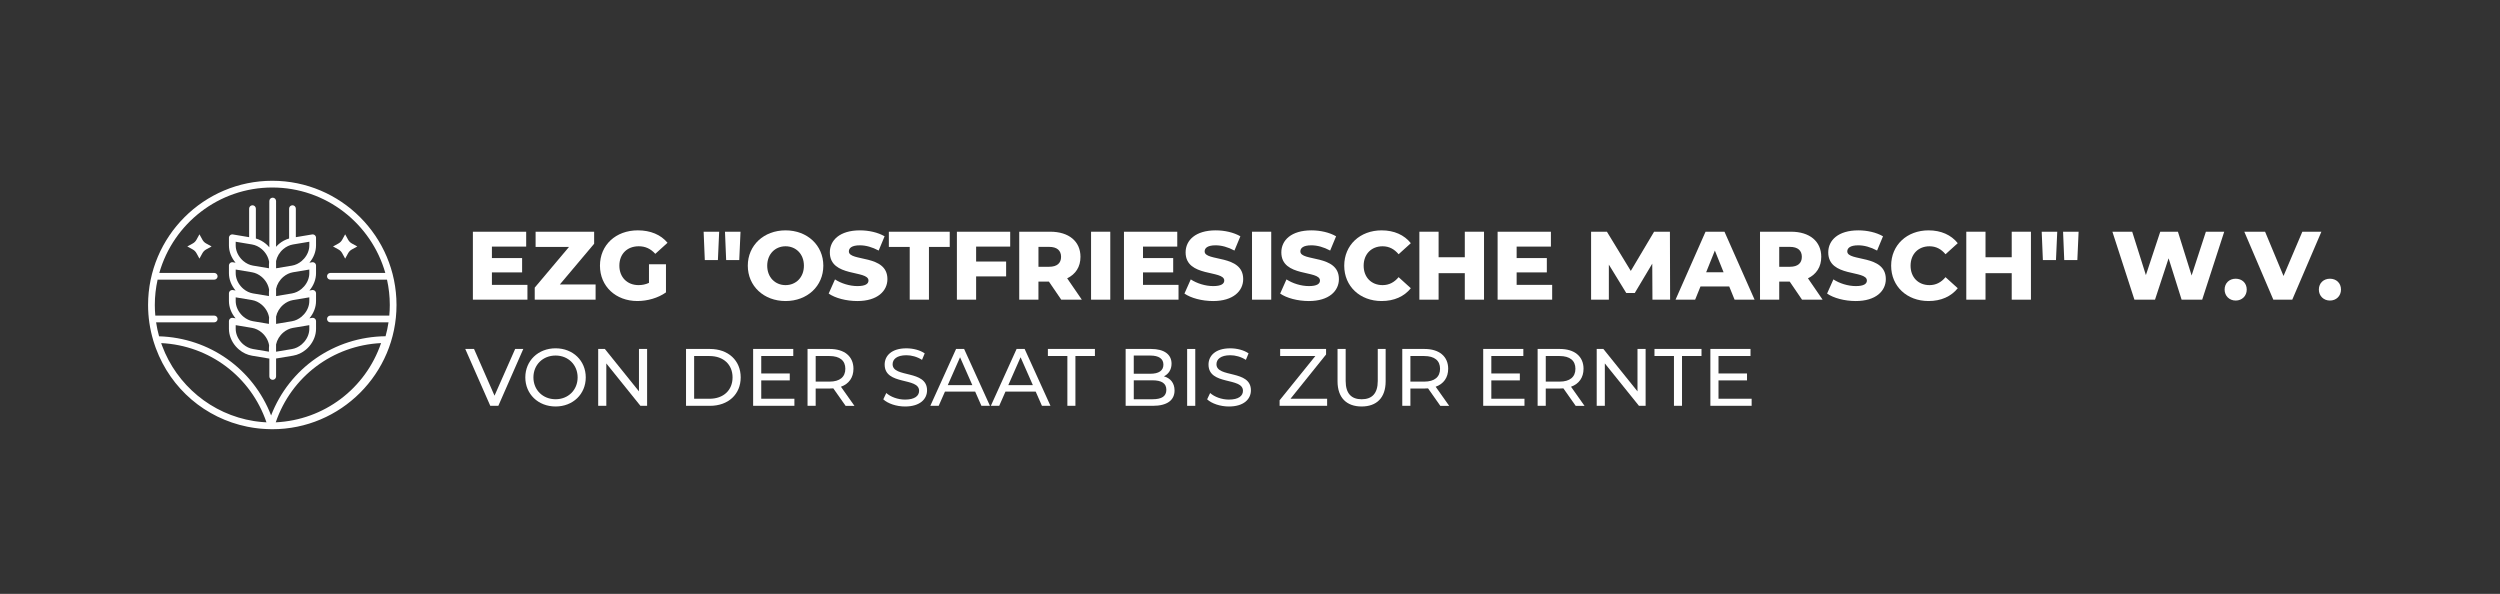 <?xml version="1.0" encoding="UTF-8"?>
<!-- Generator: Adobe Illustrator 28.2.0, SVG Export Plug-In . SVG Version: 6.00 Build 0)  -->
<svg xmlns="http://www.w3.org/2000/svg" xmlns:xlink="http://www.w3.org/1999/xlink" version="1.1" x="0px" y="0px" viewBox="0 0 1864.04 442.8" style="enable-background:new 0 0 1864.04 442.8;" xml:space="preserve">
<rect x="0" y="0" width="1864.04" height="442.8" fill="#333333" stroke="none"/>
<style type="text/css">
	.st0{fill:#FFFFFF;}
</style>
<g id="background">
</g>
<g id="object">
	<g>
		<path class="st0" d="M393.27,212.37v11.08h-40.68v-50.67h39.74v11.08h-25.55v8.54h22.51v10.71h-22.51v9.27H393.27z"></path>
		<path class="st0" d="M444.09,212.08v11.36H398.7v-8.98l25.55-30.33h-24.9v-11.36H443v8.98l-25.55,30.33H444.09z"></path>
		<path class="st0" d="M483.89,197.02h12.67v20.99c-5.86,4.2-13.9,6.44-21.28,6.44c-16.14,0-27.94-10.93-27.94-26.35    c0-15.42,11.8-26.35,28.23-26.35c9.48,0,17.16,3.26,22.15,9.27l-9.12,8.25c-3.47-3.84-7.46-5.65-12.31-5.65    c-8.69,0-14.48,5.72-14.48,14.48c0,8.54,5.79,14.48,14.33,14.48c2.68,0,5.21-0.51,7.75-1.67V197.02z"></path>
		<path class="st0" d="M524.64,172.77h11.58l-0.94,21.14h-9.77L524.64,172.77z M540.56,172.77h11.58l-0.94,21.14h-9.77    L540.56,172.77z"></path>
		<path class="st0" d="M557.57,198.11c0-15.2,11.94-26.35,28.16-26.35c16.22,0,28.16,11.15,28.16,26.35    c0,15.2-11.94,26.35-28.16,26.35C569.52,224.46,557.57,213.31,557.57,198.11z M599.41,198.11c0-8.76-6.01-14.48-13.68-14.48    c-7.67,0-13.68,5.72-13.68,14.48c0,8.76,6.01,14.48,13.68,14.48C593.4,212.59,599.41,206.87,599.41,198.11z"></path>
		<path class="st0" d="M617.87,218.89l4.71-10.57c4.49,2.97,10.86,4.99,16.72,4.99c5.94,0,8.25-1.67,8.25-4.13    c0-8.04-28.81-2.17-28.81-20.99c0-9.05,7.38-16.43,22.44-16.43c6.59,0,13.39,1.52,18.39,4.42l-4.42,10.64    c-4.85-2.61-9.63-3.91-14.04-3.91c-6.01,0-8.18,2.03-8.18,4.56c0,7.75,28.74,1.95,28.74,20.63c0,8.83-7.38,16.36-22.44,16.36    C630.9,224.46,622.64,222.22,617.87,218.89z"></path>
		<path class="st0" d="M678.3,184.14h-15.56v-11.36h45.39v11.36h-15.49v39.31H678.3V184.14z"></path>
		<path class="st0" d="M727.81,183.85V195h22.37v11.08h-22.37v17.37h-14.33v-50.67h39.74v11.08H727.81z"></path>
		<path class="st0" d="M782.1,209.98h-7.82v13.46h-14.33v-50.67h23.16c13.83,0,22.51,7.17,22.51,18.75c0,7.46-3.62,12.96-9.92,16    l10.93,15.93h-15.35L782.1,209.98z M782.25,184.07h-7.96v14.84h7.96c5.94,0,8.9-2.75,8.9-7.38    C791.15,186.82,788.18,184.07,782.25,184.07z"></path>
		<path class="st0" d="M813.51,172.77h14.33v50.67h-14.33V172.77z"></path>
		<path class="st0" d="M878.73,212.37v11.08h-40.68v-50.67h39.74v11.08h-25.55v8.54h22.51v10.71h-22.51v9.27H878.73z"></path>
		<path class="st0" d="M883.14,218.89l4.71-10.57c4.49,2.97,10.86,4.99,16.72,4.99c5.94,0,8.25-1.67,8.25-4.13    c0-8.04-28.81-2.17-28.81-20.99c0-9.05,7.38-16.43,22.44-16.43c6.59,0,13.39,1.52,18.39,4.42l-4.42,10.64    c-4.85-2.61-9.63-3.91-14.04-3.91c-6.01,0-8.18,2.03-8.18,4.56c0,7.75,28.74,1.95,28.74,20.63c0,8.83-7.38,16.36-22.44,16.36    C896.17,224.46,887.92,222.22,883.14,218.89z"></path>
		<path class="st0" d="M933.52,172.77h14.33v50.67h-14.33V172.77z"></path>
		<path class="st0" d="M954.51,218.89l4.71-10.57c4.49,2.97,10.86,4.99,16.72,4.99c5.94,0,8.25-1.67,8.25-4.13    c0-8.04-28.81-2.17-28.81-20.99c0-9.05,7.38-16.43,22.44-16.43c6.59,0,13.39,1.52,18.39,4.42l-4.42,10.64    c-4.85-2.61-9.63-3.91-14.04-3.91c-6.01,0-8.18,2.03-8.18,4.56c0,7.75,28.74,1.95,28.74,20.63c0,8.83-7.38,16.36-22.44,16.36    C967.54,224.46,959.28,222.22,954.51,218.89z"></path>
		<path class="st0" d="M1002.28,198.11c0-15.42,11.8-26.35,27.87-26.35c9.34,0,16.87,3.4,21.79,9.56l-9.12,8.25    c-3.18-3.84-7.09-5.94-11.94-5.94c-8.33,0-14.12,5.79-14.12,14.48s5.79,14.48,14.12,14.48c4.85,0,8.76-2.1,11.94-5.94l9.12,8.25    c-4.92,6.15-12.45,9.55-21.79,9.55C1014.08,224.46,1002.28,213.53,1002.28,198.11z"></path>
		<path class="st0" d="M1106.51,172.77v50.67h-14.33v-19.76h-19.54v19.76h-14.33v-50.67h14.33v19.04h19.54v-19.04H1106.51z"></path>
		<path class="st0" d="M1157.32,212.37v11.08h-40.68v-50.67h39.74v11.08h-25.55v8.54h22.51v10.71h-22.51v9.27H1157.32z"></path>
		<path class="st0" d="M1232.09,223.45l-0.14-26.86l-13.03,21.86h-6.37l-12.96-21.14v26.13h-13.25v-50.67h11.8l17.81,29.24    l17.37-29.24h11.8l0.14,50.67H1232.09z"></path>
		<path class="st0" d="M1289.34,213.6h-21.43l-3.98,9.84h-14.62l22.37-50.67h14.12l22.44,50.67h-14.91L1289.34,213.6z     M1285.14,203.03l-6.51-16.21l-6.51,16.21H1285.14z"></path>
		<path class="st0" d="M1334.44,209.98h-7.82v13.46h-14.33v-50.67h23.16c13.83,0,22.51,7.17,22.51,18.75c0,7.46-3.62,12.96-9.92,16    l10.93,15.93h-15.35L1334.44,209.98z M1334.58,184.07h-7.96v14.84h7.96c5.94,0,8.9-2.75,8.9-7.38    C1343.48,186.82,1340.52,184.07,1334.58,184.07z"></path>
		<path class="st0" d="M1362.3,218.89l4.71-10.57c4.49,2.97,10.86,4.99,16.72,4.99c5.94,0,8.25-1.67,8.25-4.13    c0-8.04-28.81-2.17-28.81-20.99c0-9.05,7.38-16.43,22.44-16.43c6.59,0,13.39,1.52,18.39,4.42l-4.42,10.64    c-4.85-2.61-9.63-3.91-14.04-3.91c-6.01,0-8.18,2.03-8.18,4.56c0,7.75,28.74,1.95,28.74,20.63c0,8.83-7.38,16.36-22.44,16.36    C1375.33,224.46,1367.08,222.22,1362.3,218.89z"></path>
		<path class="st0" d="M1410.07,198.11c0-15.42,11.8-26.35,27.87-26.35c9.34,0,16.87,3.4,21.79,9.56l-9.12,8.25    c-3.18-3.84-7.09-5.94-11.94-5.94c-8.33,0-14.12,5.79-14.12,14.48s5.79,14.48,14.12,14.48c4.85,0,8.76-2.1,11.94-5.94l9.12,8.25    c-4.92,6.15-12.45,9.55-21.79,9.55C1421.87,224.46,1410.07,213.53,1410.07,198.11z"></path>
		<path class="st0" d="M1514.3,172.77v50.67h-14.33v-19.76h-19.54v19.76h-14.33v-50.67h14.33v19.04h19.54v-19.04H1514.3z"></path>
		<path class="st0" d="M1522.33,172.77h11.58l-0.94,21.14h-9.77L1522.33,172.77z M1538.26,172.77h11.58l-0.94,21.14h-9.77    L1538.26,172.77z"></path>
		<path class="st0" d="M1658.42,172.77l-16.43,50.67h-15.35l-9.7-30.84l-10.13,30.84h-15.35l-16.43-50.67h14.77l10.21,32.36    l10.71-32.36h13.17l10.21,32.65l10.64-32.65H1658.42z"></path>
		<path class="st0" d="M1658.7,215.92c0-4.92,3.62-8.11,8.25-8.11c4.71,0,8.25,3.19,8.25,8.11c0,4.78-3.55,8.18-8.25,8.18    C1662.32,224.1,1658.7,220.7,1658.7,215.92z"></path>
		<path class="st0" d="M1730.87,172.77l-21.72,50.67h-14.12l-21.64-50.67h15.49l13.75,33.01l14.04-33.01H1730.87z"></path>
		<path class="st0" d="M1728.98,215.92c0-4.92,3.62-8.11,8.25-8.11c4.71,0,8.25,3.19,8.25,8.11c0,4.78-3.55,8.18-8.25,8.18    C1732.6,224.1,1728.98,220.7,1728.98,215.92z"></path>
	</g>
	<g>
		<path class="st0" d="M390.17,260.19l-18.6,42.4h-6l-18.66-42.4h6.54l15.27,34.83l15.39-34.83H390.17z"></path>
		<path class="st0" d="M391.68,281.39c0-12.42,9.57-21.69,22.6-21.69c12.9,0,22.47,9.21,22.47,21.69c0,12.48-9.57,21.69-22.47,21.69    C401.25,303.08,391.68,293.81,391.68,281.39z M430.69,281.39c0-9.39-7.03-16.3-16.42-16.3c-9.51,0-16.54,6.91-16.54,16.3    s7.03,16.29,16.54,16.29C423.67,297.69,430.69,290.78,430.69,281.39z"></path>
		<path class="st0" d="M482.49,260.19v42.4h-4.97l-25.44-31.62v31.62h-6.06v-42.4h4.97l25.44,31.62v-31.62H482.49z"></path>
		<path class="st0" d="M511.51,260.19h17.87c13.63,0,22.9,8.6,22.9,21.2c0,12.6-9.27,21.2-22.9,21.2h-17.87V260.19z M529.01,297.32    c10.48,0,17.2-6.42,17.2-15.93s-6.72-15.93-17.2-15.93h-11.45v31.86H529.01z"></path>
		<path class="st0" d="M592.32,297.32v5.27h-30.77v-42.4h29.93v5.27H567.6v13.02h21.26v5.15H567.6v13.69H592.32z"></path>
		<path class="st0" d="M630.48,302.59l-9.15-13.02c-0.85,0.06-1.76,0.12-2.67,0.12h-10.48v12.9h-6.06v-42.4h16.54    c11.02,0,17.69,5.57,17.69,14.78c0,6.54-3.39,11.27-9.33,13.39l10.06,14.24H630.48z M630.3,274.97c0-6.06-4.06-9.51-11.81-9.51    h-10.3v19.08h10.3C626.24,284.54,630.3,281.03,630.3,274.97z"></path>
		<path class="st0" d="M658.59,297.75l2.24-4.72c3.15,2.85,8.54,4.91,13.99,4.91c7.33,0,10.48-2.85,10.48-6.54    c0-10.36-25.68-3.82-25.68-19.57c0-6.54,5.09-12.12,16.23-12.12c4.97,0,10.12,1.33,13.63,3.76l-2,4.85    c-3.7-2.36-7.88-3.45-11.63-3.45c-7.21,0-10.3,3.03-10.3,6.72c0,10.36,25.68,3.88,25.68,19.45c0,6.48-5.21,12.05-16.42,12.05    C668.34,303.08,661.98,300.9,658.59,297.75z"></path>
		<path class="st0" d="M727.1,291.99h-22.53l-4.67,10.6h-6.24l19.2-42.4h6l19.26,42.4h-6.36L727.1,291.99z M724.98,287.15    l-9.15-20.78l-9.15,20.78H724.98z"></path>
		<path class="st0" d="M772.23,291.99H749.7l-4.67,10.6h-6.24l19.2-42.4h6l19.26,42.4h-6.36L772.23,291.99z M770.11,287.15    l-9.15-20.78l-9.15,20.78H770.11z"></path>
		<path class="st0" d="M795.86,265.46h-14.54v-5.27h35.07v5.27h-14.54v37.13h-6V265.46z"></path>
		<path class="st0" d="M875.76,291.14c0,7.27-5.51,11.45-16.23,11.45H839.3v-42.4h19.02c9.75,0,15.21,4.12,15.21,10.96    c0,4.6-2.36,7.81-5.69,9.45C872.61,281.94,875.76,285.51,875.76,291.14z M845.35,265.1v13.57h12.42c6.18,0,9.69-2.3,9.69-6.78    c0-4.48-3.51-6.78-9.69-6.78H845.35z M869.65,290.66c0-4.91-3.63-7.09-10.36-7.09h-13.93v14.11h13.93    C866.01,297.69,869.65,295.57,869.65,290.66z"></path>
		<path class="st0" d="M885.15,260.19h6.06v42.4h-6.06V260.19z"></path>
		<path class="st0" d="M900.06,297.75l2.24-4.72c3.15,2.85,8.54,4.91,13.99,4.91c7.33,0,10.48-2.85,10.48-6.54    c0-10.36-25.68-3.82-25.68-19.57c0-6.54,5.09-12.12,16.23-12.12c4.97,0,10.12,1.33,13.63,3.76l-2,4.85    c-3.7-2.36-7.88-3.45-11.63-3.45c-7.21,0-10.3,3.03-10.3,6.72c0,10.36,25.68,3.88,25.68,19.45c0,6.48-5.21,12.05-16.42,12.05    C909.81,303.08,903.45,300.9,900.06,297.75z"></path>
		<path class="st0" d="M989.53,297.32v5.27h-35.44v-4.12l26.65-33.01h-26.23v-5.27h34.23v4.12l-26.53,33.01H989.53z"></path>
		<path class="st0" d="M997.29,284.3v-24.11h6.06v23.87c0,9.39,4.3,13.63,11.93,13.63s12-4.24,12-13.63v-23.87h5.88v24.11    c0,12.3-6.72,18.78-17.93,18.78C1004.07,303.08,997.29,296.6,997.29,284.3z"></path>
		<path class="st0" d="M1073.92,302.59l-9.15-13.02c-0.85,0.06-1.76,0.12-2.67,0.12h-10.48v12.9h-6.06v-42.4h16.54    c11.02,0,17.69,5.57,17.69,14.78c0,6.54-3.39,11.27-9.33,13.39l10.06,14.24H1073.92z M1073.73,274.97c0-6.06-4.06-9.51-11.81-9.51    h-10.3v19.08h10.3C1069.68,284.54,1073.73,281.03,1073.73,274.97z"></path>
		<path class="st0" d="M1136.67,297.32v5.27h-30.77v-42.4h29.93v5.27h-23.87v13.02h21.26v5.15h-21.26v13.69H1136.67z"></path>
		<path class="st0" d="M1174.84,302.59l-9.15-13.02c-0.85,0.06-1.76,0.12-2.67,0.12h-10.48v12.9h-6.06v-42.4h16.54    c11.02,0,17.69,5.57,17.69,14.78c0,6.54-3.39,11.27-9.33,13.39l10.06,14.24H1174.84z M1174.66,274.97c0-6.06-4.06-9.51-11.81-9.51    h-10.3v19.08h10.3C1170.6,284.54,1174.66,281.03,1174.66,274.97z"></path>
		<path class="st0" d="M1227,260.19v42.4h-4.97l-25.44-31.62v31.62h-6.06v-42.4h4.97l25.44,31.62v-31.62H1227z"></path>
		<path class="st0" d="M1248.14,265.46h-14.54v-5.27h35.07v5.27h-14.54v37.13h-6V265.46z"></path>
		<path class="st0" d="M1306.05,297.32v5.27h-30.77v-42.4h29.93v5.27h-23.87v13.02h21.26v5.15h-21.26v13.69H1306.05z"></path>
	</g>
	<g>
		<path class="st0" d="M178.25,260.67c2.83,2.39,6.16,3.95,9.61,4.53l12.97,2.17v13.33c0,1.38,1.12,2.51,2.51,2.51    s2.51-1.12,2.51-2.51v-13.39l12.66-2.12c3.46-0.58,6.78-2.14,9.61-4.53c0.87-0.73,1.68-1.53,2.43-2.4    c3.28-3.79,5.09-8.44,5.09-13.1v-5.69c0-0.74-0.32-1.44-0.89-1.91c-0.56-0.48-1.31-0.68-2.03-0.56l-2.02,0.34    c3.18-3.75,4.94-8.32,4.94-12.91v-5.69c0-0.74-0.32-1.44-0.89-1.91c-0.56-0.48-1.31-0.68-2.03-0.56l-2.02,0.34    c3.18-3.75,4.94-8.32,4.94-12.91v-5.69c0-0.74-0.32-1.44-0.89-1.91c-0.56-0.48-1.31-0.68-2.03-0.56l-2.02,0.34    c3.18-3.75,4.94-8.32,4.94-12.91v-5.69c0-0.74-0.32-1.44-0.89-1.91c-0.56-0.48-1.31-0.68-2.03-0.56l-12.13,2.03v-21.27    c0-1.38-1.12-2.51-2.51-2.51c-1.38,0-2.51,1.12-2.51,2.51v22.26c-2.7,0.78-5.27,2.13-7.53,4.03c-0.8,0.67-1.52,1.41-2.2,2.18    V149.9c0-1.38-1.12-2.51-2.51-2.51s-2.51,1.12-2.51,2.51v34.5c-0.77-0.9-1.59-1.76-2.51-2.54c-2.26-1.9-4.83-3.26-7.53-4.03    v-22.26c0-1.38-1.12-2.51-2.51-2.51c-1.38,0-2.51,1.12-2.51,2.51v21.27l-12.13-2.03c-0.73-0.12-1.47,0.08-2.03,0.56    c-0.56,0.48-0.89,1.18-0.89,1.91v5.69c0,4.58,1.76,9.15,4.94,12.91l-2.02-0.34c-0.73-0.12-1.47,0.08-2.03,0.56    c-0.56,0.48-0.89,1.18-0.89,1.91v5.69c0,4.58,1.76,9.15,4.94,12.91l-2.02-0.34c-0.73-0.12-1.47,0.08-2.03,0.56    c-0.56,0.48-0.89,1.18-0.89,1.91v5.69c0,4.58,1.76,9.15,4.94,12.91l-2.02-0.34c-0.73-0.12-1.47,0.08-2.03,0.56    c-0.56,0.48-0.89,1.18-0.89,1.91v5.69c0,4.66,1.81,9.31,5.09,13.1C176.56,259.14,177.38,259.94,178.25,260.67z M205.85,241.5    v-2.68v-2.75c0.7-3.34,2.61-6.54,5.43-8.92c2.14-1.81,4.64-2.99,7.21-3.42l12.14-2.03v2.73c0,3.45-1.37,6.94-3.87,9.82    c-0.58,0.66-1.21,1.29-1.87,1.85c-2.15,1.81-4.64,2.99-7.21,3.42L205.85,241.5z M205.85,220.77v-2.68v-2.75    c0.7-3.34,2.61-6.54,5.43-8.92c2.14-1.81,4.64-2.99,7.21-3.42l12.14-2.03v2.73c0,3.45-1.37,6.94-3.87,9.82    c-0.58,0.66-1.21,1.29-1.87,1.85c-2.15,1.81-4.64,2.99-7.21,3.42L205.85,220.77z M230.63,245.17c0,3.45-1.37,6.94-3.87,9.82    c-0.58,0.66-1.21,1.29-1.87,1.85c-2.15,1.81-4.64,2.99-7.21,3.42l-11.84,1.98v-2.68v-2.75c0.7-3.34,2.61-6.54,5.43-8.92    c2.14-1.81,4.64-2.99,7.21-3.42l12.14-2.03V245.17z M211.28,185.69c2.14-1.81,4.64-2.99,7.21-3.42l0.09-0.02c0.01,0,0.01,0,0.02,0    l12.04-2.01v2.73c0,3.45-1.37,6.94-3.87,9.82c-0.58,0.66-1.21,1.29-1.87,1.85c-2.15,1.81-4.64,2.99-7.21,3.42l-11.84,1.98v-2.68    v-2.75C206.54,191.28,208.45,188.07,211.28,185.69z M181.48,194.64c-0.67-0.56-1.3-1.18-1.87-1.85c-2.49-2.88-3.87-6.37-3.87-9.82    v-2.73l12.04,2.01c0.01,0,0.01,0,0.02,0l0.09,0.02c2.57,0.43,5.06,1.61,7.21,3.42c3.02,2.54,4.99,6.02,5.56,9.6    c-0.08,0.69-0.12,1.38-0.12,2.06v2.68l-11.81-1.97c0,0,0,0,0,0l-0.03,0C186.11,197.63,183.62,196.45,181.48,194.64z     M181.48,215.37c-0.67-0.56-1.3-1.18-1.87-1.85c-2.49-2.88-3.87-6.37-3.87-9.82v-2.73l12.12,2.03c0,0,0,0,0,0l0.03,0    c2.57,0.43,5.06,1.61,7.2,3.42c3.02,2.54,4.99,6.02,5.56,9.6c-0.08,0.69-0.12,1.38-0.12,2.06v2.68l-11.81-1.97c0,0,0,0,0,0    l-0.03,0C186.11,218.36,183.62,217.18,181.48,215.37z M181.48,236.1c-0.67-0.56-1.3-1.18-1.87-1.85    c-2.49-2.88-3.87-6.37-3.87-9.82v-2.73l12.12,2.03c0,0,0,0,0,0l0.03,0c2.57,0.43,5.06,1.61,7.2,3.42c3.02,2.54,4.99,6.02,5.56,9.6    c-0.08,0.69-0.12,1.38-0.12,2.06v2.68l-11.81-1.97c0,0,0,0,0,0l-0.03,0C186.11,239.09,183.62,237.91,181.48,236.1z M175.74,242.44    l12.12,2.03c0,0,0,0,0,0l0.03,0c2.57,0.43,5.06,1.61,7.2,3.42c3.02,2.54,4.99,6.02,5.56,9.6c-0.08,0.69-0.12,1.38-0.12,2.06v2.68    l-11.84-1.98c-2.57-0.43-5.06-1.61-7.21-3.42c-0.67-0.56-1.3-1.18-1.87-1.85c-2.49-2.88-3.87-6.37-3.87-9.82V242.44z"></path>
		<path class="st0" d="M203.03,134.79c-51.07,0-92.62,41.55-92.62,92.62c0,9.16,1.36,18.01,3.85,26.37    c0.01,0.04,0.01,0.09,0.02,0.14c0.04,0.14,0.09,0.28,0.14,0.42c0.17,0.57,0.36,1.13,0.54,1.69c0.28,0.88,0.58,1.75,0.89,2.62    c0.13,0.36,0.26,0.72,0.39,1.08c11.21,30.28,36.96,52.06,68.02,58.39c0.17,0.04,0.35,0.07,0.52,0.1c1.13,0.22,2.26,0.43,3.4,0.61    c0.56,0.09,1.11,0.17,1.67,0.25c0.74,0.1,1.48,0.2,2.22,0.28c0.75,0.09,1.49,0.18,2.25,0.25c0.42,0.04,0.85,0.06,1.27,0.1    c2.06,0.16,4.14,0.27,6.23,0.29c0.1,0,0.19,0.01,0.29,0.01c0.01,0,0.02,0,0.02,0s0.02,0,0.02,0c0,0,0,0,0,0    c0.29,0,0.58,0.02,0.87,0.02c51.07,0,92.62-41.55,92.62-92.62C295.65,176.34,254.1,134.79,203.03,134.79z M203.03,139.81    c40.01,0,73.82,26.98,84.26,63.69h-40.95c-1.38,0-2.51,1.12-2.51,2.51c0,1.38,1.12,2.51,2.51,2.51h42.22    c1.35,6.09,2.08,12.41,2.08,18.9c0,2.67-0.14,5.3-0.37,7.9h-43.92c-1.38,0-2.51,1.12-2.51,2.51c0,1.38,1.12,2.51,2.51,2.51h43.34    c-0.52,3.53-1.27,6.99-2.21,10.37c-38.33,0.41-71.74,23.84-85.34,59.06c-13.38-34.67-45.96-57.89-83.53-59.01    c-0.94-3.4-1.7-6.87-2.22-10.42h43.34c1.38,0,2.51-1.12,2.51-2.51c0-1.38-1.12-2.51-2.51-2.51H115.8    c-0.23-2.61-0.37-5.24-0.37-7.9c0-6.49,0.73-12.81,2.08-18.9h42.22c1.38,0,2.51-1.12,2.51-2.51c0-1.38-1.12-2.51-2.51-2.51h-40.95    C129.21,166.78,163.02,139.81,203.03,139.81z M194.98,314.64c-0.69-0.06-1.38-0.14-2.06-0.22c-0.74-0.09-1.47-0.18-2.2-0.28    c-0.49-0.07-0.98-0.13-1.46-0.21c-31.53-5-57.5-26.88-68.36-56.06c-0.11-0.29-0.21-0.59-0.32-0.88c-0.14-0.39-0.26-0.78-0.4-1.17    c35.99,1.76,66.88,25,78.5,59.08c-0.75-0.04-1.5-0.1-2.25-0.15C195.94,314.71,195.45,314.68,194.98,314.64z M205.6,314.9    c11.63-34.09,42.52-57.34,78.53-59.09C272.5,289.9,241.6,313.15,205.6,314.9z"></path>
		<path class="st0" d="M143.68,185.98c1.19,0.65,2.17,1.63,2.82,2.82l2.21,4.03l2.21-4.03c0.65-1.19,1.63-2.17,2.82-2.82l4.03-2.21    l-4.03-2.21c-1.19-0.65-2.17-1.63-2.82-2.82l-2.21-4.03l-2.21,4.03c-0.65,1.19-1.63,2.17-2.82,2.82l-4.03,2.21L143.68,185.98z"></path>
		<path class="st0" d="M255.15,188.8l2.21,4.03l2.21-4.03c0.65-1.19,1.63-2.17,2.82-2.82l4.03-2.21l-4.03-2.21    c-1.19-0.65-2.17-1.63-2.82-2.82l-2.21-4.03l-2.21,4.03c-0.65,1.19-1.63,2.17-2.82,2.82l-4.03,2.21l4.03,2.21    C253.53,186.63,254.5,187.61,255.15,188.8z"></path>
	</g>
</g>
</svg>
